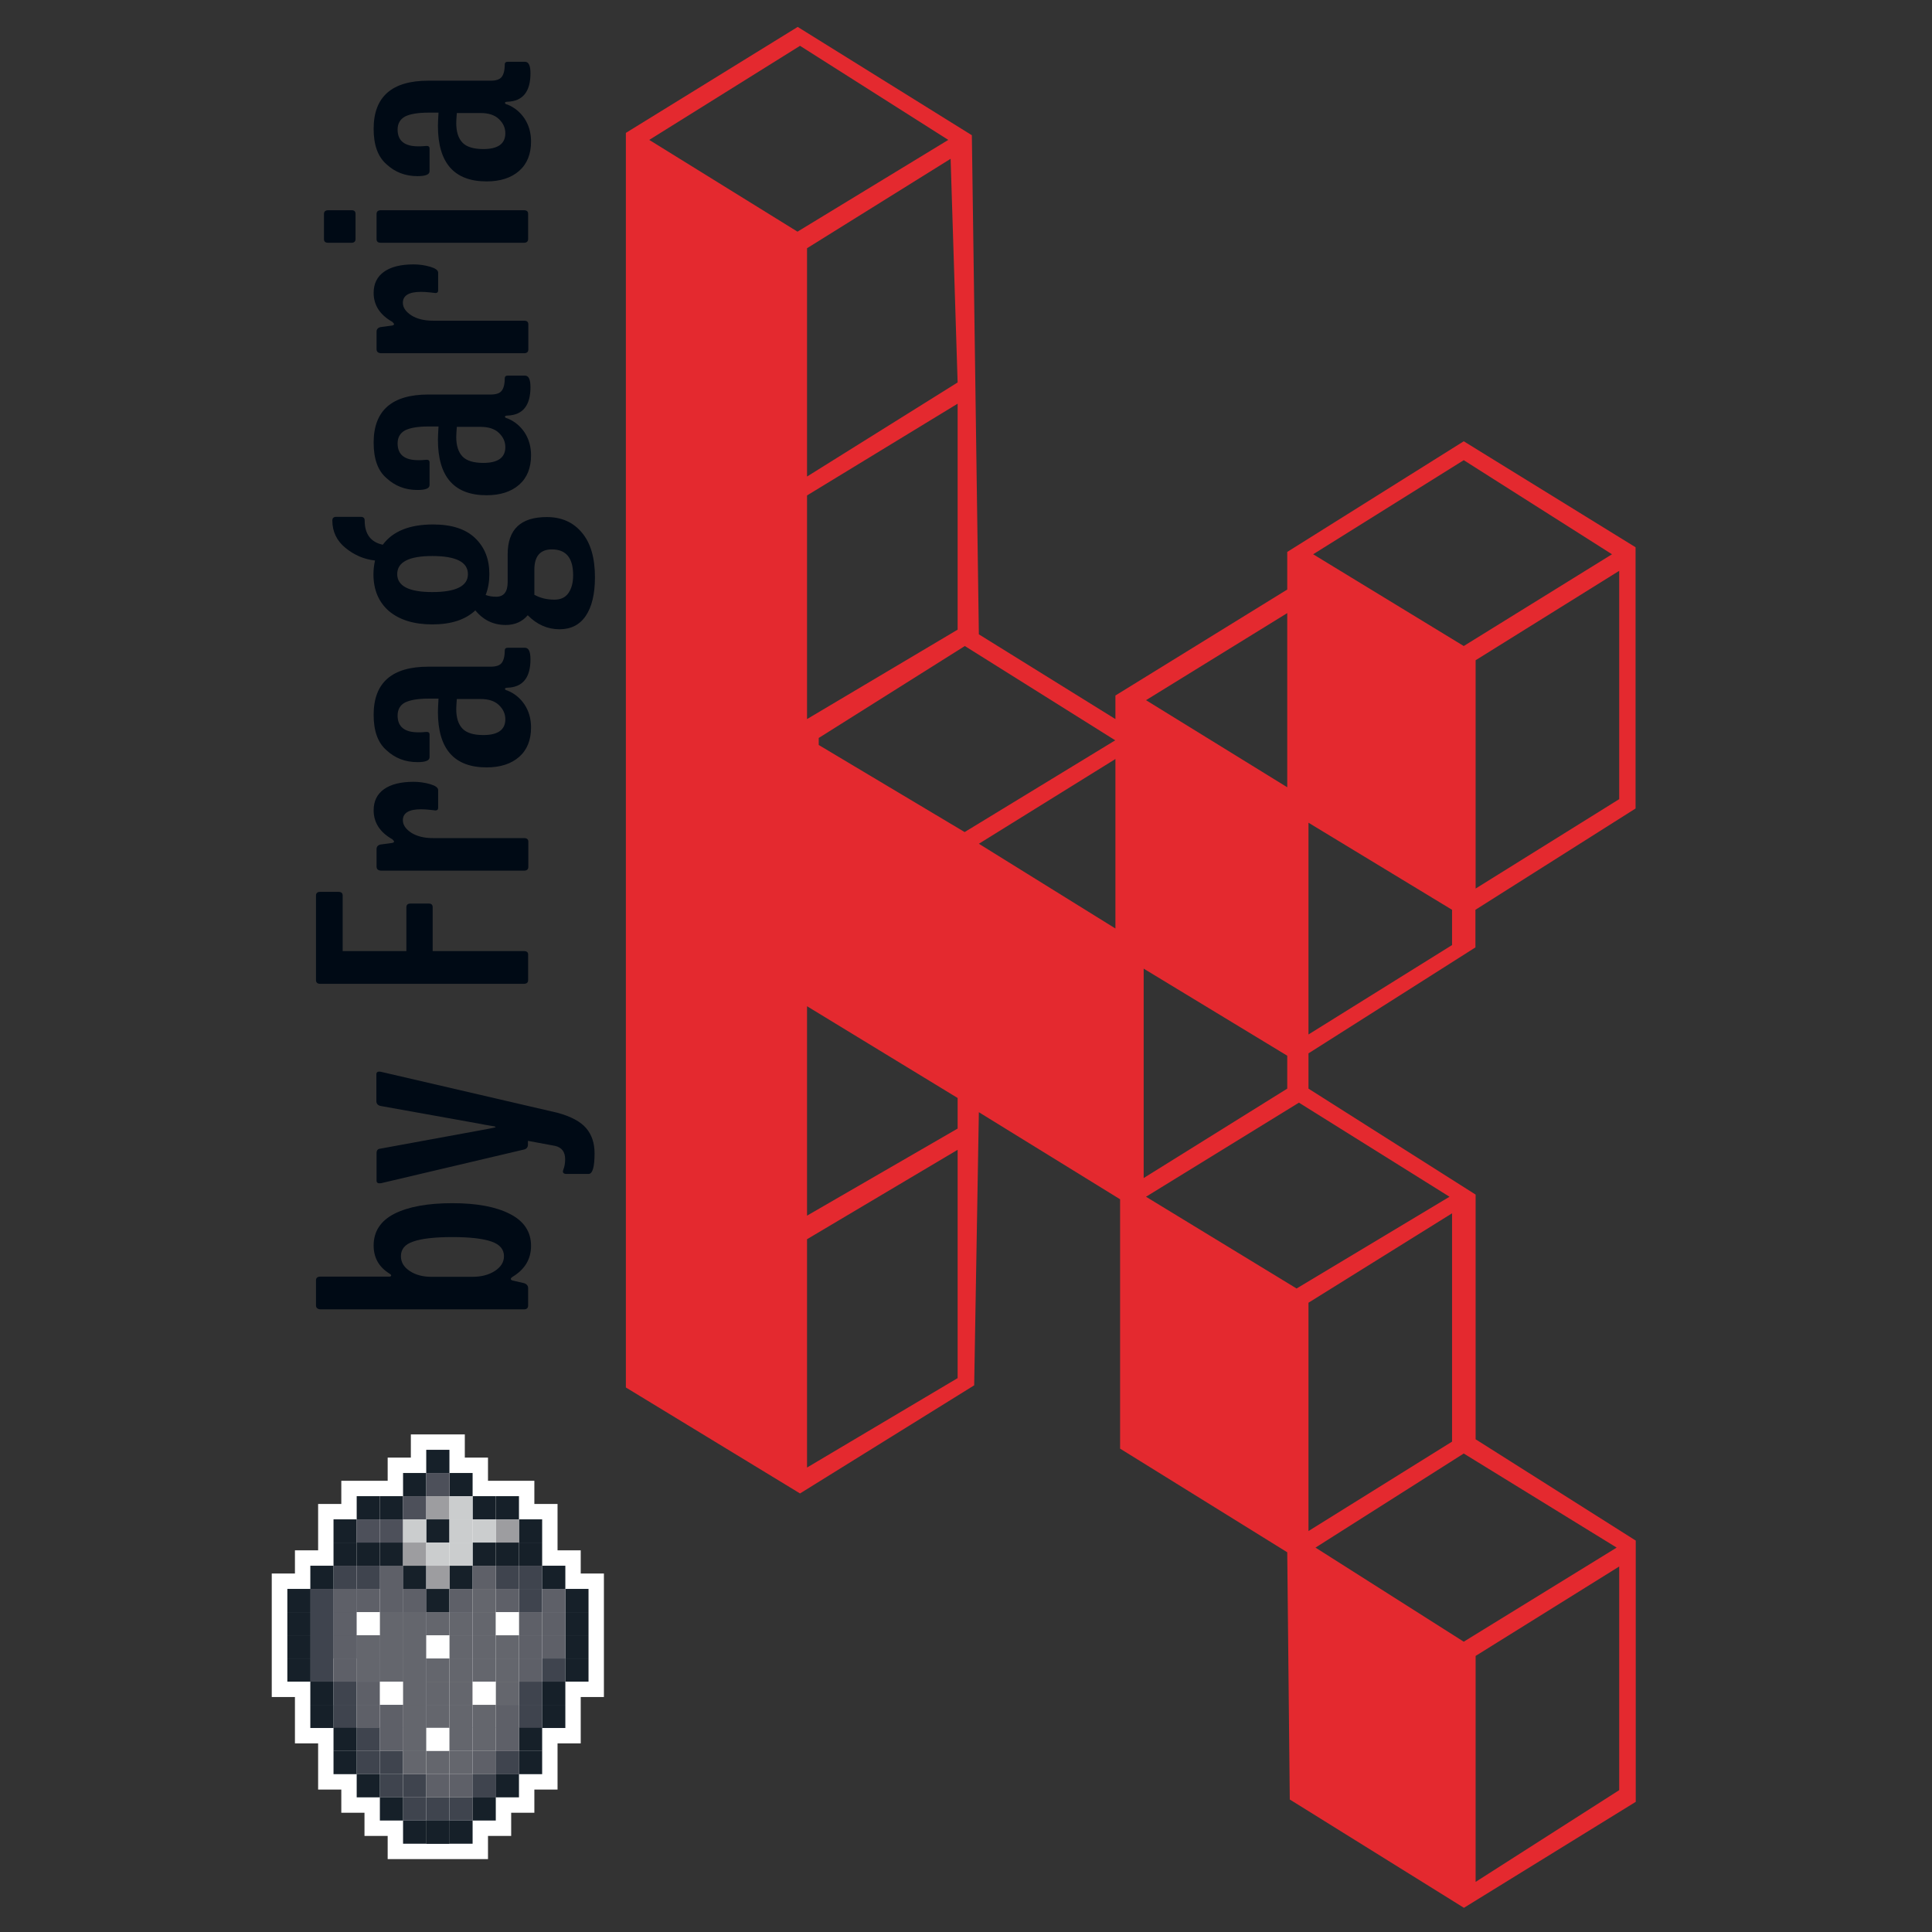 <?xml version="1.0" encoding="UTF-8" standalone="no"?>
<!DOCTYPE svg PUBLIC "-//W3C//DTD SVG 1.1//EN" "http://www.w3.org/Graphics/SVG/1.1/DTD/svg11.dtd">
<svg width="100%" height="100%" viewBox="0 0 1080 1080" version="1.1" xmlns="http://www.w3.org/2000/svg" xmlns:xlink="http://www.w3.org/1999/xlink" xml:space="preserve" xmlns:serif="http://www.serif.com/" style="fill-rule:evenodd;clip-rule:evenodd;stroke-linejoin:round;stroke-miterlimit:2;">
    <rect x="0" y="0" width="1080" height="1080" fill="#333333" stroke="none"/>
    <g transform="matrix(1,0,0,1,91.314,3.41061e-13)">
        <g id="karmen_logo.svg" transform="matrix(1.089,0,0,1.089,540,540)">
            <g transform="matrix(1,0,0,1,-496.05,-496.05)">
                <path d="M327,23.7L249.6,72L325.7,119.1L403.1,72L327,23.7ZM404.3,81.7L330.6,127.6L330.6,244.8L407.9,196.5L404.3,81.7ZM667.7,236.4L590.4,284.7L667.7,331.8L743.8,284.7L667.7,236.4ZM407.9,207.4L330.6,254.5L330.6,369.3L407.9,323.4L407.9,207.4ZM577.1,314.9L504.6,359.6L577.1,404.3L577.1,314.9ZM411.6,331.8L336.6,379L336.6,382.6L411.5,427.3L488.8,380.2L411.6,331.8ZM747.5,293.2L673.8,339.1L673.8,456.3L747.5,410.4L747.5,293.2ZM488.9,389.8L418.8,433.3L488.9,476.8L488.9,389.8ZM588,422.5L588,531.2L661.7,485.3L661.7,467.2L588,422.5ZM503.4,497.4L503.4,604.9L577.1,559L577.1,542.1L503.4,497.4ZM330.6,516.7L330.6,624.2L407.9,579.5L407.9,563.8L330.6,516.7ZM583.1,566.2L504.6,614.5L581.9,661.6L660.4,614.5L583.1,566.2ZM407.9,590.4L330.6,636.3L330.6,753.5L407.9,707.6L407.9,590.4ZM661.7,623L588,668.9L588,786.1L661.7,740.2L661.7,623ZM667.7,746.3L591.6,794.6L667.7,842.9L746.2,794.6L667.7,746.3ZM747.5,804.3L673.8,850.2L673.8,966.2L747.5,919.1L747.5,804.3ZM325.8,14L415.2,69.6L418.8,325.8L488.9,369.3L488.9,357.2L577.1,302.8L577.1,283.5L667.7,226.7L755.9,281.1L755.9,415.2L673.7,467.2L673.7,486.5L588,540.9L588,559L673.8,613.4L673.8,739L756,791L756,925.1L667.8,979.5L578.4,923.9L577.1,797L491.3,743.8L491.3,615.8L418.8,571.1L416.4,711.3L327,766.8L237.6,712.4L237.6,68.4L325.8,14Z" style="fill:rgb(228,41,47);fill-rule:nonzero;"/>
            </g>
        </g>
        <g id="fragaria_logo.svg" transform="matrix(1.089,0,0,1.089,154.309,540)">
            <g transform="matrix(1,0,0,1,-141.75,-496.05)">
                <path id="XMLID_177_" d="M122,645C122,648.1 123.5,650.6 126.5,652.6C129.5,654.6 133.2,655.6 137.7,655.6L158.7,655.6C163.3,655.6 167.1,654.6 170.2,652.6C173.3,650.6 174.9,648.1 174.9,645C174.9,641.5 172.8,639 168.5,637.5C164.2,636 157.6,635.2 148.4,635.2C139.2,635.2 132.5,636 128.3,637.5C124.1,638.9 122,641.4 122,645M78.4,670.3L78.4,657.4C78.4,656.2 79.1,655.5 80.6,655.5L115.9,655.5C116.6,655.5 117,655.3 117,654.9C117,654.6 116.7,654.3 116.2,654C110.7,650.6 108,645.8 108,639.5C108,632.3 111.6,626.8 118.7,623.2C125.9,619.6 135.8,617.8 148.4,617.8C160.8,617.8 170.7,619.6 177.9,623.3C185.2,627 188.8,632.5 188.8,639.7C188.8,646.5 185.6,651.8 179.3,655.6C178.7,656 178.4,656.4 178.4,656.7C178.4,657 178.7,657.3 179.3,657.5L185.4,658.9C186.6,659.4 187.3,660.2 187.3,661.4L187.3,670.4C187.3,671.6 186.6,672.3 185.1,672.3L80.7,672.3C79.2,672.2 78.4,671.5 78.4,670.3" style="fill:rgb(0,10,21);fill-rule:nonzero;"/>
                <path id="XMLID_176_" d="M109.5,606.2L109.5,592.1C109.5,590.6 110.2,589.9 111.5,589.8L163.3,580.3C168.2,579.4 170.6,578.9 170.6,578.8C170.6,578.6 170.3,578.4 169.6,578.3C168.9,578.2 167.9,578 166.6,577.8C165.3,577.6 164.2,577.4 163.4,577.2L111.6,567.9C110.2,567.6 109.4,566.8 109.4,565.4L109.4,551.6C109.4,550.5 110.2,550 111.9,550.4L202.4,571.4C209.3,573.3 214.2,575.9 217.1,579.3C220,582.7 221.4,587 221.4,592.2C221.4,599.2 220.4,602.8 218.3,602.8L207.1,602.8C205.3,602.8 204.8,602 205.4,600.5C206,599 206.3,597.3 206.3,595.2C206.3,591.5 204.6,589.2 201.2,588.4L187.2,585.8L187.2,587.8C187.2,589.1 186.5,590 185,590.3L112,607.5C110.3,607.8 109.5,607.4 109.5,606.2" style="fill:rgb(0,10,21);fill-rule:nonzero;"/>
                <path id="XMLID_175_" d="M78.4,503.3L78.4,459.9C78.4,458.7 79.1,458 80.4,458L89.9,458C91.4,458 92.1,458.6 92.1,459.9L92.1,488.4L124.8,488.4L124.8,465.9C124.8,464.7 125.5,464 126.8,464L136.4,464C137.6,464 138.3,464.6 138.3,465.9L138.3,488.4L185.1,488.4C186.6,488.4 187.3,489 187.3,490.1L187.3,503.3C187.3,504.5 186.6,505.2 185.1,505.2L80.6,505.2C79.1,505.2 78.4,504.5 78.4,503.3" style="fill:rgb(0,10,21);fill-rule:nonzero;"/>
                <path id="XMLID_174_" d="M109.5,445L109.5,436C109.5,434.8 110.2,434 111.5,433.7L117.4,432.9C118.1,432.8 118.5,432.5 118.5,432.1C118.5,432 118.2,431.6 117.6,431C111.2,427.4 108,422.4 108,416.1C108,411.4 109.8,407.8 113.3,405.3C116.8,402.8 121.9,401.5 128.5,401.5C131.4,401.5 134.2,401.9 137,402.7C139.7,403.5 141.1,404.5 141.1,405.7L141.1,415C141.1,415.8 140.6,416.2 139.7,416.2L137.1,415.9C135.3,415.7 133.7,415.6 132.3,415.6C126.1,415.6 123,417.5 123,421.2C123,423.7 124.5,425.8 127.4,427.7C130.3,429.5 134,430.4 138.4,430.4L185.2,430.4C186.7,430.4 187.4,431 187.4,432.3L187.4,445.2C187.4,446.4 186.7,447.1 185.2,447.1L111.8,447.1C110.2,447 109.5,446.3 109.5,445" style="fill:rgb(0,10,21);fill-rule:nonzero;"/>
                <path id="XMLID_171_" d="M175.6,369.4C175.6,366.6 174.5,364.2 172.3,362.1C170.1,360 167,359 162.8,359L150.7,359C150.5,361.5 150.4,363.2 150.4,364.1C150.4,368.7 151.5,372 153.6,374.2C155.7,376.4 159.3,377.5 164.3,377.5C171.8,377.5 175.6,374.8 175.6,369.4M108,367.1C108,350.6 117.4,342.4 136.1,342.4L168.1,342.4C170.8,342.4 172.7,341.8 173.7,340.5C174.7,339.3 175.3,337.1 175.3,334.1C175.3,333.2 175.8,332.7 176.7,332.7L185.7,332.7C187.6,332.7 188.5,334.7 188.5,338.6C188.5,348 184.6,352.9 176.8,353.2C175.9,353.2 175.4,353.4 175.4,353.8C175.4,354.2 175.9,354.5 176.8,354.7C180.4,356.2 183.3,358.6 185.5,361.9C187.7,365.3 188.8,369.2 188.8,373.6C188.8,380 186.8,385.1 182.7,388.7C178.6,392.3 173,394.1 166,394.1C149.3,394.1 141,384.6 141,365.6C141,364.4 141.1,362.1 141.3,358.8L136.2,358.8C130.7,358.8 126.7,359.5 124.1,360.8C121.6,362.1 120.3,364.4 120.3,367.5C120.3,373.2 123.8,376.1 130.9,376.1C131.8,376.1 132.8,376.1 133.7,376C134.6,375.9 135.2,375.9 135.3,375.9C136.2,375.9 136.7,376.3 136.7,377.1L136.7,388.9C136.7,390.6 134.6,391.4 130.5,391.4C124.3,391.4 119,389.4 114.6,385.3C110.1,381.4 108,375.3 108,367.1" style="fill:rgb(0,10,21);fill-rule:nonzero;"/>
                <path id="XMLID_167_" d="M190.5,292.6L190.5,305.5C193.6,307.2 197,308 200.8,308C204,308 206.4,306.9 208,304.6C209.6,302.3 210.4,299.3 210.4,295.4C210.4,286.6 206.8,282.2 199.5,282.2C193.5,282.2 190.5,285.7 190.5,292.6ZM120.1,294.9C120.1,301 126.1,304.1 138.1,304.1C150.3,304.1 156.4,301 156.4,294.9C156.4,288.7 150.3,285.6 138.1,285.6C126.1,285.6 120.1,288.7 120.1,294.9M86.8,267.4C86.8,266.2 87.4,265.5 88.7,265.5L101.5,265.5C102.7,265.5 103.4,266.1 103.4,267.4C103.4,274.3 106.5,278.5 112.7,279.8C117.8,272.9 126.4,269.4 138.5,269.4C148,269.4 155.2,271.7 160.1,276.4C165,281.1 167.4,287.2 167.4,294.9C167.4,298.7 166.8,302.3 165.5,305.6C167.1,306.2 168.9,306.5 170.9,306.5C174.8,306.5 176.8,304 176.8,299L176.8,284.7C176.8,271.9 183.5,265.6 196.9,265.6C204.5,265.6 210.5,268.3 214.9,273.6C219.4,278.9 221.6,286.6 221.6,296.5C221.6,305.1 220,311.7 216.9,316.3C213.8,320.9 209.3,323.2 203.4,323.2C197.3,323.2 191.8,320.8 187.1,316C184.3,319.3 180.5,321 175.8,321C169.5,321 164.3,318.5 160.2,313.5C155.1,318.3 147.8,320.7 138.1,320.7C128.7,320.7 121.3,318.4 115.9,313.9C110.6,309.3 107.9,303 107.9,294.9C107.9,292.6 108.2,290.3 108.7,287.9C103.1,287.3 98,285.1 93.5,281.4C89.1,277.8 86.8,273.1 86.8,267.4" style="fill:rgb(0,10,21);fill-rule:nonzero;"/>
                <path id="XMLID_164_" d="M175.6,229.7C175.6,226.9 174.5,224.5 172.3,222.4C170.1,220.3 167,219.3 162.8,219.3L150.7,219.3C150.5,221.8 150.4,223.5 150.4,224.4C150.4,229 151.5,232.3 153.6,234.5C155.7,236.7 159.3,237.8 164.3,237.8C171.8,237.8 175.6,235.1 175.6,229.7M108,227.4C108,210.9 117.4,202.7 136.1,202.7L168.1,202.7C170.8,202.7 172.7,202.1 173.7,200.8C174.7,199.6 175.3,197.4 175.3,194.4C175.3,193.5 175.8,193 176.7,193L185.7,193C187.6,193 188.5,195 188.5,198.9C188.5,208.3 184.6,213.2 176.8,213.5C175.9,213.5 175.4,213.7 175.4,214.1C175.4,214.5 175.9,214.8 176.8,215C180.4,216.5 183.3,218.9 185.5,222.2C187.7,225.6 188.8,229.5 188.8,233.9C188.8,240.3 186.8,245.4 182.7,249C178.6,252.6 173,254.4 166,254.4C149.3,254.4 141,244.9 141,225.9C141,224.7 141.1,222.4 141.3,219.1L136.2,219.1C130.7,219.1 126.7,219.8 124.1,221.1C121.6,222.5 120.3,224.7 120.3,227.8C120.3,233.5 123.8,236.4 130.9,236.4C131.8,236.4 132.8,236.4 133.7,236.3C134.6,236.2 135.2,236.2 135.3,236.2C136.2,236.2 136.7,236.6 136.7,237.4L136.7,249.2C136.7,250.9 134.6,251.7 130.5,251.7C124.3,251.7 119,249.7 114.6,245.6C110.1,241.8 108,235.6 108,227.4" style="fill:rgb(0,10,21);fill-rule:nonzero;"/>
                <path id="XMLID_163_" d="M109.5,179.4L109.5,170.4C109.5,169.2 110.2,168.4 111.5,168.1L117.4,167.3C118.1,167.2 118.5,166.9 118.5,166.5C118.5,166.4 118.2,166 117.6,165.4C111.2,161.8 108,156.8 108,150.5C108,145.8 109.8,142.2 113.3,139.7C116.8,137.2 121.9,135.9 128.5,135.9C131.4,135.9 134.2,136.3 137,137.1C139.7,137.9 141.1,138.9 141.1,140.1L141.1,149.4C141.1,150.2 140.6,150.6 139.7,150.6L137.1,150.3C135.3,150.1 133.7,150 132.3,150C126.1,150 123,151.9 123,155.6C123,158.1 124.5,160.2 127.4,162.1C130.3,163.9 134,164.8 138.4,164.8L185.2,164.8C186.7,164.8 187.4,165.4 187.4,166.7L187.4,179.6C187.4,180.8 186.7,181.5 185.2,181.5L111.8,181.5C110.2,181.4 109.5,180.7 109.5,179.4" style="fill:rgb(0,10,21);fill-rule:nonzero;"/>
                <path id="XMLID_160_" d="M109.5,122.9L109.5,110C109.5,108.8 110.2,108.1 111.7,108.1L185.1,108.1C186.6,108.1 187.3,108.7 187.3,110L187.3,122.9C187.3,124.1 186.6,124.8 185.1,124.8L111.7,124.8C110.2,124.8 109.5,124.2 109.5,122.9M82.5,122.9L82.5,110C82.5,108.8 83.2,108.1 84.7,108.1L96.7,108.1C98.1,108.1 98.7,108.7 98.7,110L98.7,122.9C98.7,124.1 98,124.8 96.7,124.8L84.7,124.8C83.2,124.8 82.5,124.2 82.5,122.9" style="fill:rgb(0,10,21);fill-rule:nonzero;"/>
                <path id="XMLID_157_" d="M175.6,68.6C175.6,65.8 174.5,63.4 172.3,61.3C170.1,59.2 167,58.2 162.8,58.2L150.7,58.2C150.5,60.7 150.4,62.4 150.4,63.3C150.4,67.9 151.5,71.2 153.6,73.4C155.7,75.6 159.3,76.7 164.3,76.7C171.8,76.7 175.6,74 175.6,68.6M108,66.3C108,49.8 117.4,41.6 136.1,41.6L168.1,41.6C170.8,41.6 172.7,41 173.7,39.7C174.7,38.5 175.3,36.3 175.3,33.3C175.3,32.4 175.8,31.9 176.7,31.9L185.7,31.9C187.6,31.9 188.5,33.9 188.5,37.8C188.5,47.2 184.6,52.1 176.8,52.4C175.9,52.4 175.4,52.6 175.4,53C175.4,53.4 175.9,53.7 176.8,53.9C180.4,55.4 183.3,57.8 185.5,61.1C187.7,64.5 188.8,68.4 188.8,72.8C188.8,79.2 186.8,84.3 182.7,87.9C178.6,91.5 173,93.3 166,93.3C149.3,93.3 141,83.8 141,64.8C141,63.6 141.1,61.3 141.3,58L136.2,58C130.7,58 126.7,58.7 124.1,60C121.6,61.4 120.3,63.6 120.3,66.7C120.3,72.4 123.8,75.3 130.9,75.3C131.8,75.3 132.8,75.3 133.7,75.2C134.6,75.1 135.2,75.1 135.3,75.1C136.2,75.1 136.7,75.5 136.7,76.3L136.7,88.1C136.7,89.8 134.6,90.6 130.5,90.6C124.3,90.6 119,88.6 114.6,84.5C110.1,80.6 108,74.5 108,66.3" style="fill:rgb(0,10,21);fill-rule:nonzero;"/>
                <path id="XMLID_156_" d="M115.2,954.5L115.2,942.6L103.3,942.6L103.3,930.7L91.4,930.7L91.4,918.8L79.5,918.8L79.5,895.1L67.6,895.1L67.6,871.3L55.7,871.3L55.7,807.9L67.6,807.9L67.6,796L79.5,796L79.5,772.2L91.4,772.2L91.4,760.3L115.2,760.3L115.2,748.4L127.1,748.4L127.1,736.5L154.8,736.5L154.8,748.4L166.7,748.4L166.7,760.3L190.5,760.3L190.5,772.2L202.4,772.2L202.4,796L214.3,796L214.3,807.9L226.2,807.9L226.2,871.3L214.3,871.3L214.3,895.1L202.4,895.1L202.4,918.8L190.5,918.8L190.5,930.7L178.6,930.7L178.6,942.6L166.7,942.6L166.7,954.5L115.2,954.5Z" style="fill:white;fill-rule:nonzero;"/>
                <rect id="XMLID_155_" x="158.8" y="910.9" width="11.9" height="11.9" style="fill:rgb(94,96,104);"/>
                <rect id="XMLID_154_" x="99.3" y="803.9" width="11.9" height="11.9" style="fill:rgb(63,68,78);"/>
                <rect id="XMLID_153_" x="111.2" y="803.9" width="11.9" height="11.9" style="fill:rgb(63,68,78);"/>
                <rect id="XMLID_152_" x="123.1" y="815.8" width="11.9" height="11.9" style="fill:rgb(63,68,78);"/>
                <rect id="XMLID_151_" x="99.3" y="899" width="11.9" height="11.9" style="fill:rgb(63,68,78);"/>
                <rect id="XMLID_150_" x="87.4" y="875.3" width="11.9" height="11.9" style="fill:rgb(63,68,78);"/>
                <rect id="XMLID_149_" x="99.3" y="887.1" width="11.9" height="11.9" style="fill:rgb(63,68,78);"/>
                <rect id="XMLID_148_" x="111.2" y="899" width="11.9" height="11.9" style="fill:rgb(63,68,78);"/>
                <rect id="XMLID_147_" x="123.1" y="910.9" width="11.9" height="11.9" style="fill:rgb(63,68,78);"/>
                <rect id="XMLID_146_" x="111.2" y="910.9" width="11.9" height="11.9" style="fill:rgb(63,68,78);"/>
                <rect id="XMLID_145_" x="135" y="922.8" width="11.9" height="11.9" style="fill:rgb(63,68,78);"/>
                <rect id="XMLID_144_" x="146.9" y="922.8" width="11.9" height="11.9" style="fill:rgb(63,68,78);"/>
                <rect id="XMLID_143_" x="158.8" y="910.9" width="11.9" height="11.9" style="fill:rgb(63,68,78);"/>
                <rect id="XMLID_142_" x="123.1" y="922.8" width="11.9" height="11.9" style="fill:rgb(63,68,78);"/>
                <rect id="XMLID_141_" x="182.6" y="803.9" width="11.9" height="11.9" style="fill:rgb(63,68,78);"/>
                <rect id="XMLID_140_" x="182.6" y="815.8" width="11.9" height="11.9" style="fill:rgb(63,68,78);"/>
                <rect id="XMLID_139_" x="182.6" y="875.3" width="11.9" height="11.9" style="fill:rgb(63,68,78);"/>
                <rect id="XMLID_138_" x="182.6" y="863.4" width="11.9" height="11.9" style="fill:rgb(63,68,78);"/>
                <rect id="XMLID_137_" x="194.5" y="851.5" width="11.9" height="11.9" style="fill:rgb(63,68,78);"/>
                <rect id="XMLID_136_" x="170.7" y="803.9" width="11.9" height="11.9" style="fill:rgb(63,68,78);"/>
                <rect id="XMLID_135_" x="87.4" y="803.9" width="11.9" height="47.6" style="fill:rgb(63,68,78);"/>
                <rect id="XMLID_134_" x="75.5" y="815.8" width="11.9" height="47.6" style="fill:rgb(63,68,78);"/>
                <rect id="XMLID_133_" x="99.3" y="792" width="11.9" height="11.9" style="fill:rgb(22,32,41);"/>
                <rect id="XMLID_132_" x="87.4" y="780.1" width="11.9" height="11.9" style="fill:rgb(22,32,41);"/>
                <rect id="XMLID_131_" x="87.4" y="792" width="11.9" height="11.9" style="fill:rgb(22,32,41);"/>
                <rect id="XMLID_130_" x="75.5" y="803.9" width="11.9" height="11.9" style="fill:rgb(22,32,41);"/>
                <rect id="XMLID_129_" x="63.7" y="815.8" width="11.9" height="11.9" style="fill:rgb(22,32,41);"/>
                <rect id="XMLID_128_" x="63.7" y="827.7" width="11.9" height="11.9" style="fill:rgb(22,32,41);"/>
                <rect id="XMLID_127_" x="63.7" y="839.6" width="11.9" height="11.9" style="fill:rgb(22,32,41);"/>
                <rect id="XMLID_126_" x="75.5" y="863.4" width="11.9" height="11.9" style="fill:rgb(22,32,41);"/>
                <rect id="XMLID_125_" x="63.7" y="851.5" width="11.9" height="11.9" style="fill:rgb(22,32,41);"/>
                <rect id="XMLID_124_" x="75.5" y="875.3" width="11.9" height="11.9" style="fill:rgb(22,32,41);"/>
                <rect id="XMLID_123_" x="87.4" y="887.1" width="11.9" height="11.9" style="fill:rgb(22,32,41);"/>
                <rect id="XMLID_122_" x="87.4" y="899" width="11.9" height="11.9" style="fill:rgb(22,32,41);"/>
                <rect id="XMLID_121_" x="99.3" y="910.9" width="11.9" height="11.9" style="fill:rgb(22,32,41);"/>
                <rect id="XMLID_120_" x="111.2" y="922.8" width="11.9" height="11.9" style="fill:rgb(22,32,41);"/>
                <rect id="XMLID_119_" x="123.1" y="934.7" width="11.9" height="11.9" style="fill:rgb(22,32,41);"/>
                <rect id="XMLID_118_" x="182.6" y="792" width="11.9" height="11.9" style="fill:rgb(22,32,41);"/>
                <rect id="XMLID_117_" x="135" y="934.7" width="11.9" height="11.9" style="fill:rgb(22,32,41);"/>
                <rect id="XMLID_116_" x="206.4" y="815.8" width="11.9" height="11.9" style="fill:rgb(22,32,41);"/>
                <rect id="XMLID_115_" x="194.5" y="803.9" width="11.9" height="11.9" style="fill:rgb(22,32,41);"/>
                <rect id="XMLID_114_" x="206.4" y="827.7" width="11.9" height="11.9" style="fill:rgb(22,32,41);"/>
                <rect id="XMLID_113_" x="206.4" y="839.6" width="11.9" height="11.9" style="fill:rgb(22,32,41);"/>
                <rect id="XMLID_112_" x="194.5" y="863.4" width="11.9" height="11.9" style="fill:rgb(22,32,41);"/>
                <rect id="XMLID_111_" x="206.4" y="851.5" width="11.9" height="11.9" style="fill:rgb(22,32,41);"/>
                <rect id="XMLID_110_" x="194.5" y="875.3" width="11.9" height="11.9" style="fill:rgb(22,32,41);"/>
                <rect id="XMLID_109_" x="182.6" y="887.1" width="11.9" height="11.9" style="fill:rgb(22,32,41);"/>
                <rect id="XMLID_108_" x="182.6" y="899" width="11.9" height="11.9" style="fill:rgb(22,32,41);"/>
                <rect id="XMLID_107_" x="170.7" y="910.9" width="11.9" height="11.9" style="fill:rgb(22,32,41);"/>
                <rect id="XMLID_106_" x="158.8" y="922.8" width="11.9" height="11.9" style="fill:rgb(22,32,41);"/>
                <rect id="XMLID_105_" x="146.9" y="934.7" width="11.9" height="11.9" style="fill:rgb(22,32,41);"/>
                <rect id="XMLID_104_" x="135" y="934.7" width="11.9" height="11.9" style="fill:rgb(22,32,41);"/>
                <rect id="XMLID_103_" x="99.3" y="768.2" width="11.9" height="11.9" style="fill:rgb(22,32,41);"/>
                <rect id="XMLID_102_" x="111.2" y="768.2" width="11.9" height="11.9" style="fill:rgb(22,32,41);"/>
                <rect id="XMLID_101_" x="123.1" y="756.3" width="11.9" height="11.9" style="fill:rgb(22,32,41);"/>
                <rect id="XMLID_100_" x="135" y="780.1" width="11.9" height="11.9" style="fill:rgb(22,32,41);"/>
                <rect id="XMLID_99_" x="135" y="744.4" width="11.9" height="11.9" style="fill:rgb(22,32,41);"/>
                <rect id="XMLID_98_" x="146.9" y="756.3" width="11.9" height="11.9" style="fill:rgb(22,32,41);"/>
                <rect id="XMLID_97_" x="111.2" y="792" width="11.9" height="11.9" style="fill:rgb(22,32,41);"/>
                <rect id="XMLID_96_" x="123.1" y="803.9" width="11.9" height="11.9" style="fill:rgb(22,32,41);"/>
                <rect id="XMLID_95_" x="135" y="815.8" width="11.9" height="11.9" style="fill:rgb(22,32,41);"/>
                <rect id="XMLID_94_" x="146.9" y="803.9" width="11.9" height="11.9" style="fill:rgb(22,32,41);"/>
                <rect id="XMLID_93_" x="158.8" y="792" width="11.9" height="11.9" style="fill:rgb(22,32,41);"/>
                <rect id="XMLID_92_" x="170.7" y="792" width="11.9" height="11.9" style="fill:rgb(22,32,41);"/>
                <rect id="XMLID_91_" x="182.6" y="780.1" width="11.9" height="11.9" style="fill:rgb(22,32,41);"/>
                <rect id="XMLID_90_" x="170.7" y="768.2" width="11.9" height="11.9" style="fill:rgb(22,32,41);"/>
                <rect id="XMLID_89_" x="158.8" y="768.2" width="11.9" height="11.9" style="fill:rgb(22,32,41);"/>
                <rect id="XMLID_88_" x="135" y="887.1" width="11.9" height="11.9" style="fill:rgb(94,96,104);"/>
                <rect id="XMLID_87_" x="135" y="910.9" width="11.9" height="11.9" style="fill:rgb(94,96,104);"/>
                <rect id="XMLID_86_" x="111.2" y="887.1" width="11.9" height="11.9" style="fill:rgb(94,96,104);"/>
                <rect id="XMLID_85_" x="146.9" y="910.9" width="11.9" height="11.9" style="fill:rgb(94,96,104);"/>
                <rect id="XMLID_84_" x="158.8" y="899" width="11.9" height="11.9" style="fill:rgb(94,96,104);"/>
                <rect id="XMLID_83_" x="170.7" y="887.1" width="11.9" height="11.9" style="fill:rgb(94,96,104);"/>
                <rect id="XMLID_82_" x="170.7" y="899" width="11.9" height="11.9" style="fill:rgb(94,96,104);"/>
                <rect id="XMLID_81_" x="158.8" y="803.9" width="11.9" height="11.9" style="fill:rgb(94,96,104);"/>
                <rect id="XMLID_80_" x="146.9" y="815.8" width="11.9" height="11.9" style="fill:rgb(94,96,104);"/>
                <rect id="XMLID_79_" x="182.6" y="827.7" width="11.9" height="11.9" style="fill:rgb(94,96,104);"/>
                <rect id="XMLID_78_" x="194.5" y="827.7" width="11.9" height="11.9" style="fill:rgb(94,96,104);"/>
                <rect id="XMLID_77_" x="194.5" y="815.8" width="11.9" height="11.9" style="fill:rgb(94,96,104);"/>
                <rect id="XMLID_76_" x="194.5" y="839.6" width="11.9" height="11.9" style="fill:rgb(94,96,104);"/>
                <rect id="XMLID_75_" x="170.7" y="815.8" width="11.9" height="11.9" style="fill:rgb(94,96,104);"/>
                <rect id="XMLID_74_" x="182.6" y="839.6" width="11.9" height="11.9" style="fill:rgb(94,96,104);"/>
                <rect id="XMLID_73_" x="182.6" y="851.5" width="11.9" height="11.9" style="fill:rgb(94,96,104);"/>
                <rect id="XMLID_72_" x="99.3" y="815.8" width="11.9" height="47.6" style="fill:rgb(94,96,104);"/>
                <rect id="XMLID_71_" x="111.2" y="803.9" width="11.9" height="83.3" style="fill:rgb(94,96,104);"/>
                <rect id="XMLID_70_" x="123.1" y="815.8" width="11.9" height="83.2" style="fill:rgb(94,96,104);"/>
                <rect id="XMLID_69_" x="99.3" y="780.1" width="11.9" height="11.9" style="fill:rgb(77,80,90);"/>
                <rect id="XMLID_68_" x="111.2" y="780.1" width="11.9" height="11.9" style="fill:rgb(77,80,90);"/>
                <rect id="XMLID_67_" x="123.1" y="768.2" width="11.9" height="11.9" style="fill:rgb(77,80,90);"/>
                <rect id="XMLID_66_" x="135" y="756.3" width="11.9" height="11.9" style="fill:rgb(77,80,90);"/>
                <rect id="XMLID_65_" x="135" y="768.2" width="11.9" height="11.9" style="fill:rgb(157,157,160);"/>
                <rect id="XMLID_64_" x="123.1" y="792" width="11.9" height="11.9" style="fill:rgb(157,157,160);"/>
                <rect id="XMLID_63_" x="170.7" y="780.1" width="11.9" height="11.9" style="fill:rgb(157,157,160);"/>
                <rect id="XMLID_62_" x="135" y="803.9" width="11.9" height="11.9" style="fill:rgb(157,157,160);"/>
                <rect id="XMLID_61_" x="123.1" y="780.1" width="11.9" height="11.9" style="fill:rgb(203,205,206);"/>
                <rect id="XMLID_60_" x="135" y="792" width="11.9" height="11.9" style="fill:rgb(203,205,206);"/>
                <rect id="XMLID_59_" x="146.9" y="792" width="11.9" height="11.9" style="fill:rgb(203,205,206);"/>
                <rect id="XMLID_58_" x="146.9" y="780.1" width="11.9" height="11.9" style="fill:rgb(203,205,206);"/>
                <rect id="XMLID_57_" x="158.8" y="780.1" width="11.9" height="11.9" style="fill:rgb(203,205,206);"/>
                <rect id="XMLID_56_" x="146.9" y="768.2" width="11.9" height="11.9" style="fill:rgb(203,205,206);"/>
                <rect id="XMLID_55_" x="111.2" y="827.7" width="11.9" height="11.9" style="fill:rgb(100,102,109);"/>
                <rect id="XMLID_54_" x="111.2" y="839.6" width="11.9" height="11.9" style="fill:rgb(100,102,109);"/>
                <rect id="XMLID_53_" x="111.2" y="851.5" width="11.9" height="11.9" style="fill:rgb(100,102,109);"/>
                <rect id="XMLID_52_" x="111.2" y="863.4" width="11.9" height="11.9" style="fill:rgb(100,102,109);"/>
                <rect id="XMLID_51_" x="123.1" y="827.7" width="11.9" height="11.9" style="fill:rgb(100,102,109);"/>
                <rect id="XMLID_50_" x="123.1" y="839.6" width="11.9" height="11.9" style="fill:rgb(100,102,109);"/>
                <rect id="XMLID_49_" x="123.1" y="851.5" width="11.9" height="11.9" style="fill:rgb(100,102,109);"/>
                <rect id="XMLID_48_" x="123.1" y="863.4" width="11.9" height="11.9" style="fill:rgb(100,102,109);"/>
                <rect id="XMLID_47_" x="123.1" y="875.3" width="11.9" height="11.9" style="fill:rgb(100,102,109);"/>
                <rect id="XMLID_46_" x="123.1" y="887.1" width="11.9" height="11.9" style="fill:rgb(100,102,109);"/>
                <rect id="XMLID_45_" x="123.1" y="899" width="11.9" height="11.9" style="fill:rgb(100,102,109);"/>
                <rect id="XMLID_44_" x="135" y="827.7" width="11.9" height="11.9" style="fill:rgb(100,102,109);"/>
                <rect id="XMLID_43_" x="135" y="839.6" width="11.9" height="11.9" style="fill:rgb(100,102,109);"/>
                <rect id="XMLID_42_" x="135" y="851.5" width="11.9" height="11.9" style="fill:rgb(100,102,109);"/>
                <rect id="XMLID_41_" x="135" y="863.4" width="11.9" height="11.9" style="fill:rgb(100,102,109);"/>
                <rect id="XMLID_40_" x="135" y="875.3" width="11.9" height="11.9" style="fill:rgb(100,102,109);"/>
                <rect id="XMLID_39_" x="135" y="887.1" width="11.9" height="11.9" style="fill:rgb(100,102,109);"/>
                <rect id="XMLID_38_" x="135" y="899" width="11.9" height="11.9" style="fill:rgb(100,102,109);"/>
                <rect id="XMLID_37_" x="135" y="887.1" width="11.9" height="11.9" style="fill:rgb(100,102,109);"/>
                <rect id="XMLID_36_" x="146.9" y="875.3" width="11.9" height="11.9" style="fill:rgb(100,102,109);"/>
                <rect id="XMLID_35_" x="146.9" y="887.1" width="11.9" height="11.9" style="fill:rgb(100,102,109);"/>
                <rect id="XMLID_34_" x="146.9" y="899" width="11.9" height="11.9" style="fill:rgb(100,102,109);"/>
                <rect id="XMLID_33_" x="146.9" y="827.7" width="11.9" height="11.9" style="fill:rgb(100,102,109);"/>
                <rect id="XMLID_32_" x="146.9" y="839.6" width="11.9" height="11.9" style="fill:rgb(100,102,109);"/>
                <rect id="XMLID_31_" x="87.4" y="851.5" width="11.9" height="11.9" style="fill:rgb(94,96,104);"/>
                <rect id="XMLID_30_" x="87.4" y="839.6" width="11.9" height="11.9" style="fill:rgb(94,96,104);"/>
                <rect id="XMLID_29_" x="87.4" y="827.7" width="11.9" height="11.9" style="fill:rgb(94,96,104);"/>
                <rect id="XMLID_28_" x="87.4" y="815.8" width="11.9" height="11.9" style="fill:rgb(94,96,104);"/>
                <rect id="XMLID_27_" x="87.4" y="863.4" width="11.9" height="11.9" style="fill:rgb(63,68,78);"/>
                <rect id="XMLID_26_" x="99.3" y="863.4" width="11.9" height="11.9" style="fill:rgb(94,96,104);"/>
                <rect id="XMLID_25_" x="99.3" y="875.3" width="11.9" height="11.9" style="fill:rgb(94,96,104);"/>
                <rect id="XMLID_24_" x="170.7" y="875.3" width="11.9" height="11.9" style="fill:rgb(94,96,104);"/>
                <rect id="XMLID_23_" x="146.9" y="851.5" width="11.9" height="11.9" style="fill:rgb(100,102,109);"/>
                <rect id="XMLID_22_" x="146.9" y="863.4" width="11.9" height="11.9" style="fill:rgb(100,102,109);"/>
                <rect id="XMLID_21_" x="158.8" y="827.7" width="11.9" height="11.9" style="fill:rgb(100,102,109);"/>
                <rect id="XMLID_20_" x="170.7" y="827.7" width="11.9" height="11.9" style="fill:rgb(100,102,109);"/>
                <rect id="XMLID_19_" x="170.7" y="839.6" width="11.9" height="11.9" style="fill:rgb(100,102,109);"/>
                <rect id="XMLID_18_" x="170.7" y="851.5" width="11.9" height="11.9" style="fill:rgb(100,102,109);"/>
                <rect id="XMLID_17_" x="170.7" y="863.4" width="11.9" height="11.9" style="fill:rgb(100,102,109);"/>
                <rect id="XMLID_16_" x="158.8" y="815.8" width="11.9" height="11.9" style="fill:rgb(100,102,109);"/>
                <rect id="XMLID_15_" x="158.8" y="839.6" width="11.9" height="11.9" style="fill:rgb(100,102,109);"/>
                <rect id="XMLID_14_" x="158.8" y="851.5" width="11.9" height="11.9" style="fill:rgb(100,102,109);"/>
                <rect id="XMLID_13_" x="158.8" y="875.3" width="11.9" height="11.9" style="fill:rgb(100,102,109);"/>
                <rect id="XMLID_12_" x="158.8" y="887.1" width="11.9" height="11.9" style="fill:rgb(100,102,109);"/>
                <rect id="XMLID_11_" x="158.8" y="863.4" width="11.9" height="11.9" style="fill:rgb(100,102,109);"/>
                <rect id="XMLID_10_" x="111.2" y="863.4" width="11.9" height="11.9" style="fill:white;"/>
                <rect id="XMLID_9_" x="135" y="887.1" width="11.9" height="11.9" style="fill:white;"/>
                <rect id="XMLID_8_" x="158.8" y="863.4" width="11.9" height="11.9" style="fill:white;"/>
                <rect id="XMLID_7_" x="135" y="839.6" width="11.9" height="11.9" style="fill:white;"/>
                <rect id="XMLID_6_" x="170.7" y="827.7" width="11.9" height="11.9" style="fill:white;"/>
                <rect id="XMLID_5_" x="99.3" y="827.7" width="11.9" height="11.9" style="fill:white;"/>
                <rect id="XMLID_4_" x="170.7" y="899" width="11.9" height="11.9" style="fill:rgb(63,68,78);"/>
                <rect id="XMLID_3_" x="99.3" y="839.6" width="11.9" height="11.9" style="fill:rgb(100,102,109);"/>
                <rect id="XMLID_2_" x="99.3" y="851.5" width="11.9" height="11.9" style="fill:rgb(100,102,109);"/>
            </g>
        </g>
    </g>
</svg>

